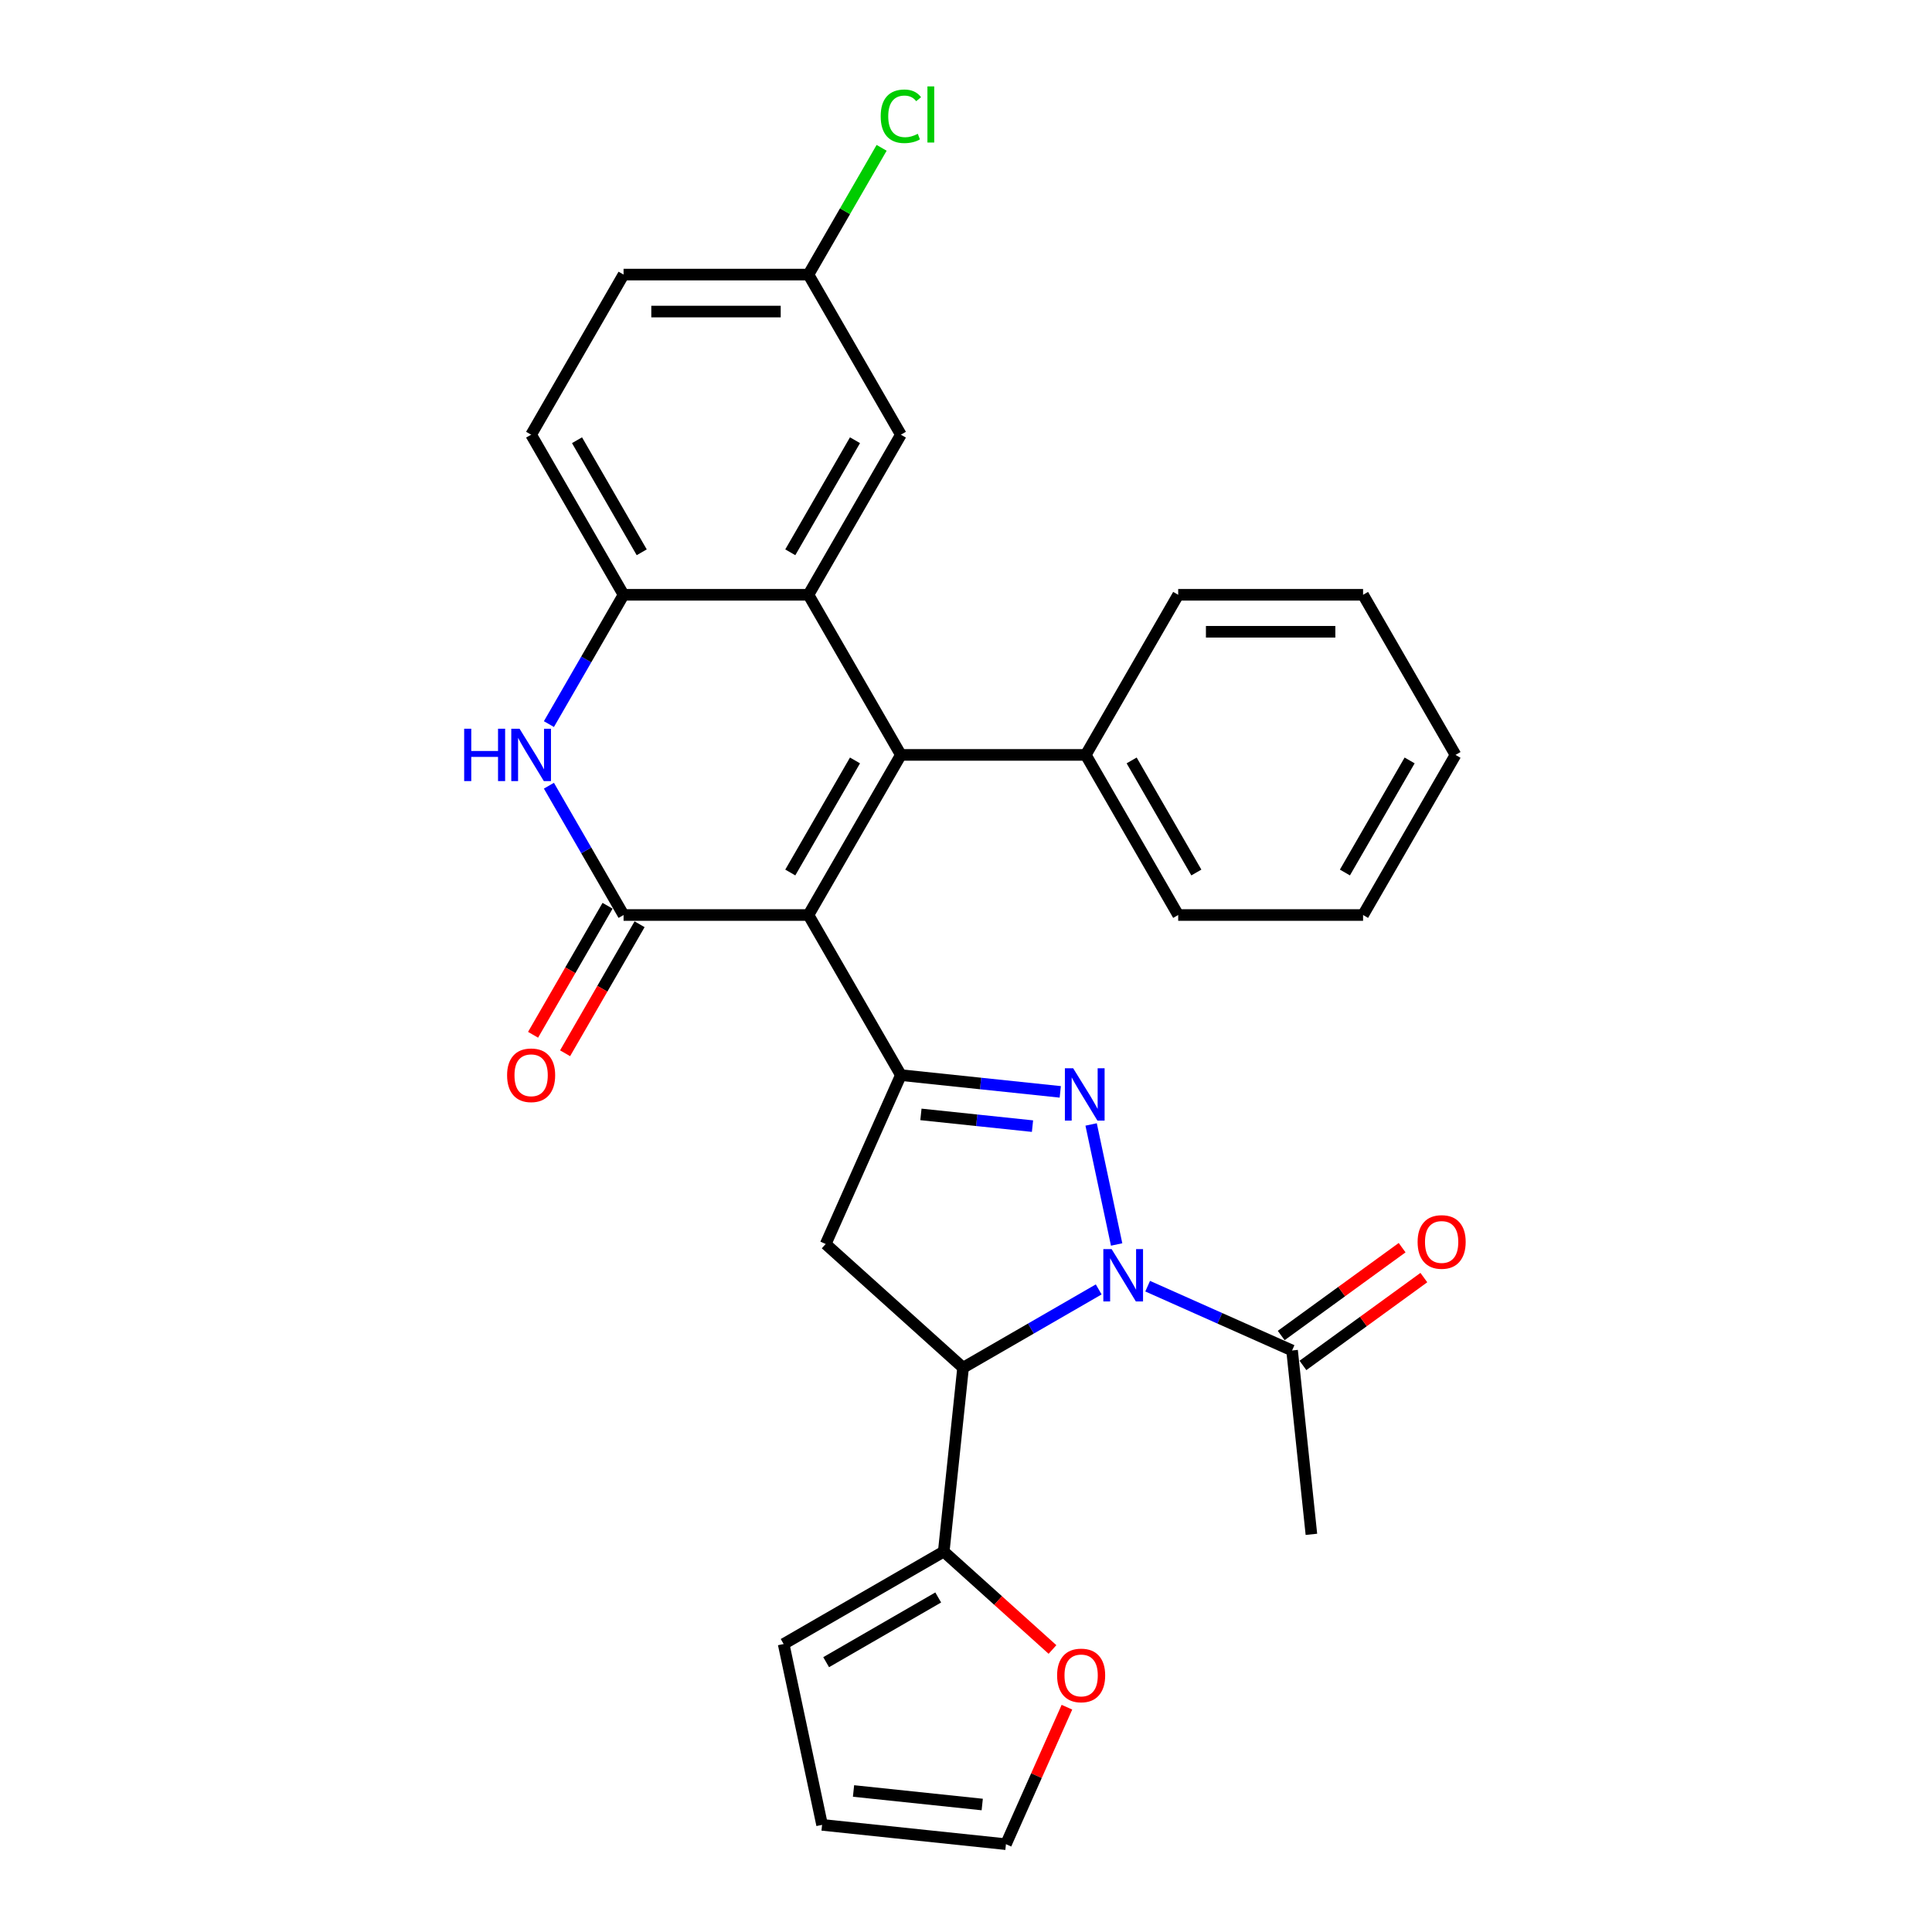 <?xml version='1.0' encoding='iso-8859-1'?>
<svg version='1.1' baseProfile='full'
              xmlns='http://www.w3.org/2000/svg'
                      xmlns:rdkit='http://www.rdkit.org/xml'
                      xmlns:xlink='http://www.w3.org/1999/xlink'
                  xml:space='preserve'
width='1000px' height='1000px' viewBox='0 0 1000 1000'>
<!-- END OF HEADER -->
<rect style='opacity:1.0;fill:#FFFFFF;stroke:none' width='1000' height='1000' x='0' y='0'> </rect>
<path class='bond-2' d='M 418.449,473.609 L 466.295,390.737' style='fill:none;fill-rule:evenodd;stroke:#000000;stroke-width:6px;stroke-linecap:butt;stroke-linejoin:miter;stroke-opacity:1' />
<path class='bond-2' d='M 409.052,451.609 L 442.544,393.599' style='fill:none;fill-rule:evenodd;stroke:#000000;stroke-width:6px;stroke-linecap:butt;stroke-linejoin:miter;stroke-opacity:1' />
<path class='bond-3' d='M 418.449,473.609 L 466.295,556.48' style='fill:none;fill-rule:evenodd;stroke:#000000;stroke-width:6px;stroke-linecap:butt;stroke-linejoin:miter;stroke-opacity:1' />
<path class='bond-4' d='M 418.449,473.609 L 322.757,473.609' style='fill:none;fill-rule:evenodd;stroke:#000000;stroke-width:6px;stroke-linecap:butt;stroke-linejoin:miter;stroke-opacity:1' />
<path class='bond-0' d='M 577.969,644.141 L 564.764,582.017' style='fill:none;fill-rule:evenodd;stroke:#0000FF;stroke-width:6px;stroke-linecap:butt;stroke-linejoin:miter;stroke-opacity:1' />
<path class='bond-10' d='M 594.027,665.724 L 631.402,682.364' style='fill:none;fill-rule:evenodd;stroke:#0000FF;stroke-width:6px;stroke-linecap:butt;stroke-linejoin:miter;stroke-opacity:1' />
<path class='bond-10' d='M 631.402,682.364 L 668.777,699.004' style='fill:none;fill-rule:evenodd;stroke:#000000;stroke-width:6px;stroke-linecap:butt;stroke-linejoin:miter;stroke-opacity:1' />
<path class='bond-31' d='M 568.688,667.398 L 533.587,687.663' style='fill:none;fill-rule:evenodd;stroke:#0000FF;stroke-width:6px;stroke-linecap:butt;stroke-linejoin:miter;stroke-opacity:1' />
<path class='bond-31' d='M 533.587,687.663 L 498.486,707.929' style='fill:none;fill-rule:evenodd;stroke:#000000;stroke-width:6px;stroke-linecap:butt;stroke-linejoin:miter;stroke-opacity:1' />
<path class='bond-1' d='M 548.793,565.151 L 507.544,560.815' style='fill:none;fill-rule:evenodd;stroke:#0000FF;stroke-width:6px;stroke-linecap:butt;stroke-linejoin:miter;stroke-opacity:1' />
<path class='bond-1' d='M 507.544,560.815 L 466.295,556.48' style='fill:none;fill-rule:evenodd;stroke:#000000;stroke-width:6px;stroke-linecap:butt;stroke-linejoin:miter;stroke-opacity:1' />
<path class='bond-1' d='M 534.418,582.884 L 505.543,579.849' style='fill:none;fill-rule:evenodd;stroke:#0000FF;stroke-width:6px;stroke-linecap:butt;stroke-linejoin:miter;stroke-opacity:1' />
<path class='bond-1' d='M 505.543,579.849 L 476.669,576.814' style='fill:none;fill-rule:evenodd;stroke:#000000;stroke-width:6px;stroke-linecap:butt;stroke-linejoin:miter;stroke-opacity:1' />
<path class='bond-6' d='M 466.295,390.737 L 418.449,307.866' style='fill:none;fill-rule:evenodd;stroke:#000000;stroke-width:6px;stroke-linecap:butt;stroke-linejoin:miter;stroke-opacity:1' />
<path class='bond-12' d='M 466.295,390.737 L 561.987,390.737' style='fill:none;fill-rule:evenodd;stroke:#000000;stroke-width:6px;stroke-linecap:butt;stroke-linejoin:miter;stroke-opacity:1' />
<path class='bond-8' d='M 466.295,556.48 L 427.374,643.899' style='fill:none;fill-rule:evenodd;stroke:#000000;stroke-width:6px;stroke-linecap:butt;stroke-linejoin:miter;stroke-opacity:1' />
<path class='bond-7' d='M 322.757,473.609 L 303.437,440.144' style='fill:none;fill-rule:evenodd;stroke:#000000;stroke-width:6px;stroke-linecap:butt;stroke-linejoin:miter;stroke-opacity:1' />
<path class='bond-7' d='M 303.437,440.144 L 284.116,406.679' style='fill:none;fill-rule:evenodd;stroke:#0000FF;stroke-width:6px;stroke-linecap:butt;stroke-linejoin:miter;stroke-opacity:1' />
<path class='bond-14' d='M 314.47,468.824 L 295.194,502.212' style='fill:none;fill-rule:evenodd;stroke:#000000;stroke-width:6px;stroke-linecap:butt;stroke-linejoin:miter;stroke-opacity:1' />
<path class='bond-14' d='M 295.194,502.212 L 275.917,535.6' style='fill:none;fill-rule:evenodd;stroke:#FF0000;stroke-width:6px;stroke-linecap:butt;stroke-linejoin:miter;stroke-opacity:1' />
<path class='bond-14' d='M 331.045,478.393 L 311.768,511.781' style='fill:none;fill-rule:evenodd;stroke:#000000;stroke-width:6px;stroke-linecap:butt;stroke-linejoin:miter;stroke-opacity:1' />
<path class='bond-14' d='M 311.768,511.781 L 292.491,545.169' style='fill:none;fill-rule:evenodd;stroke:#FF0000;stroke-width:6px;stroke-linecap:butt;stroke-linejoin:miter;stroke-opacity:1' />
<path class='bond-5' d='M 498.486,707.929 L 427.374,643.899' style='fill:none;fill-rule:evenodd;stroke:#000000;stroke-width:6px;stroke-linecap:butt;stroke-linejoin:miter;stroke-opacity:1' />
<path class='bond-11' d='M 498.486,707.929 L 488.484,803.096' style='fill:none;fill-rule:evenodd;stroke:#000000;stroke-width:6px;stroke-linecap:butt;stroke-linejoin:miter;stroke-opacity:1' />
<path class='bond-13' d='M 418.449,307.866 L 466.295,224.994' style='fill:none;fill-rule:evenodd;stroke:#000000;stroke-width:6px;stroke-linecap:butt;stroke-linejoin:miter;stroke-opacity:1' />
<path class='bond-13' d='M 409.052,285.866 L 442.544,227.856' style='fill:none;fill-rule:evenodd;stroke:#000000;stroke-width:6px;stroke-linecap:butt;stroke-linejoin:miter;stroke-opacity:1' />
<path class='bond-30' d='M 418.449,307.866 L 322.757,307.866' style='fill:none;fill-rule:evenodd;stroke:#000000;stroke-width:6px;stroke-linecap:butt;stroke-linejoin:miter;stroke-opacity:1' />
<path class='bond-9' d='M 284.116,374.795 L 303.437,341.33' style='fill:none;fill-rule:evenodd;stroke:#0000FF;stroke-width:6px;stroke-linecap:butt;stroke-linejoin:miter;stroke-opacity:1' />
<path class='bond-9' d='M 303.437,341.33 L 322.757,307.866' style='fill:none;fill-rule:evenodd;stroke:#000000;stroke-width:6px;stroke-linecap:butt;stroke-linejoin:miter;stroke-opacity:1' />
<path class='bond-19' d='M 322.757,307.866 L 274.912,224.994' style='fill:none;fill-rule:evenodd;stroke:#000000;stroke-width:6px;stroke-linecap:butt;stroke-linejoin:miter;stroke-opacity:1' />
<path class='bond-19' d='M 332.155,285.866 L 298.663,227.856' style='fill:none;fill-rule:evenodd;stroke:#000000;stroke-width:6px;stroke-linecap:butt;stroke-linejoin:miter;stroke-opacity:1' />
<path class='bond-17' d='M 674.401,706.746 L 705.693,684.011' style='fill:none;fill-rule:evenodd;stroke:#000000;stroke-width:6px;stroke-linecap:butt;stroke-linejoin:miter;stroke-opacity:1' />
<path class='bond-17' d='M 705.693,684.011 L 736.985,661.276' style='fill:none;fill-rule:evenodd;stroke:#FF0000;stroke-width:6px;stroke-linecap:butt;stroke-linejoin:miter;stroke-opacity:1' />
<path class='bond-17' d='M 663.152,691.263 L 694.444,668.528' style='fill:none;fill-rule:evenodd;stroke:#000000;stroke-width:6px;stroke-linecap:butt;stroke-linejoin:miter;stroke-opacity:1' />
<path class='bond-17' d='M 694.444,668.528 L 725.736,645.793' style='fill:none;fill-rule:evenodd;stroke:#FF0000;stroke-width:6px;stroke-linecap:butt;stroke-linejoin:miter;stroke-opacity:1' />
<path class='bond-24' d='M 668.777,699.004 L 678.779,794.172' style='fill:none;fill-rule:evenodd;stroke:#000000;stroke-width:6px;stroke-linecap:butt;stroke-linejoin:miter;stroke-opacity:1' />
<path class='bond-15' d='M 488.484,803.096 L 516.624,828.434' style='fill:none;fill-rule:evenodd;stroke:#000000;stroke-width:6px;stroke-linecap:butt;stroke-linejoin:miter;stroke-opacity:1' />
<path class='bond-15' d='M 516.624,828.434 L 544.764,853.772' style='fill:none;fill-rule:evenodd;stroke:#FF0000;stroke-width:6px;stroke-linecap:butt;stroke-linejoin:miter;stroke-opacity:1' />
<path class='bond-16' d='M 488.484,803.096 L 405.612,850.942' style='fill:none;fill-rule:evenodd;stroke:#000000;stroke-width:6px;stroke-linecap:butt;stroke-linejoin:miter;stroke-opacity:1' />
<path class='bond-16' d='M 485.622,826.848 L 427.612,860.34' style='fill:none;fill-rule:evenodd;stroke:#000000;stroke-width:6px;stroke-linecap:butt;stroke-linejoin:miter;stroke-opacity:1' />
<path class='bond-25' d='M 561.987,390.737 L 609.832,473.609' style='fill:none;fill-rule:evenodd;stroke:#000000;stroke-width:6px;stroke-linecap:butt;stroke-linejoin:miter;stroke-opacity:1' />
<path class='bond-25' d='M 585.738,393.599 L 619.23,451.609' style='fill:none;fill-rule:evenodd;stroke:#000000;stroke-width:6px;stroke-linecap:butt;stroke-linejoin:miter;stroke-opacity:1' />
<path class='bond-26' d='M 561.987,390.737 L 609.832,307.866' style='fill:none;fill-rule:evenodd;stroke:#000000;stroke-width:6px;stroke-linecap:butt;stroke-linejoin:miter;stroke-opacity:1' />
<path class='bond-21' d='M 466.295,224.994 L 418.449,142.123' style='fill:none;fill-rule:evenodd;stroke:#000000;stroke-width:6px;stroke-linecap:butt;stroke-linejoin:miter;stroke-opacity:1' />
<path class='bond-18' d='M 552.243,883.643 L 536.459,919.094' style='fill:none;fill-rule:evenodd;stroke:#FF0000;stroke-width:6px;stroke-linecap:butt;stroke-linejoin:miter;stroke-opacity:1' />
<path class='bond-18' d='M 536.459,919.094 L 520.675,954.545' style='fill:none;fill-rule:evenodd;stroke:#000000;stroke-width:6px;stroke-linecap:butt;stroke-linejoin:miter;stroke-opacity:1' />
<path class='bond-20' d='M 405.612,850.942 L 425.508,944.543' style='fill:none;fill-rule:evenodd;stroke:#000000;stroke-width:6px;stroke-linecap:butt;stroke-linejoin:miter;stroke-opacity:1' />
<path class='bond-34' d='M 520.675,954.545 L 425.508,944.543' style='fill:none;fill-rule:evenodd;stroke:#000000;stroke-width:6px;stroke-linecap:butt;stroke-linejoin:miter;stroke-opacity:1' />
<path class='bond-34' d='M 508.401,934.012 L 441.784,927.01' style='fill:none;fill-rule:evenodd;stroke:#000000;stroke-width:6px;stroke-linecap:butt;stroke-linejoin:miter;stroke-opacity:1' />
<path class='bond-22' d='M 274.912,224.994 L 322.757,142.123' style='fill:none;fill-rule:evenodd;stroke:#000000;stroke-width:6px;stroke-linecap:butt;stroke-linejoin:miter;stroke-opacity:1' />
<path class='bond-23' d='M 418.449,142.123 L 437.389,109.319' style='fill:none;fill-rule:evenodd;stroke:#000000;stroke-width:6px;stroke-linecap:butt;stroke-linejoin:miter;stroke-opacity:1' />
<path class='bond-23' d='M 437.389,109.319 L 456.328,76.514' style='fill:none;fill-rule:evenodd;stroke:#00CC00;stroke-width:6px;stroke-linecap:butt;stroke-linejoin:miter;stroke-opacity:1' />
<path class='bond-32' d='M 418.449,142.123 L 322.757,142.123' style='fill:none;fill-rule:evenodd;stroke:#000000;stroke-width:6px;stroke-linecap:butt;stroke-linejoin:miter;stroke-opacity:1' />
<path class='bond-32' d='M 404.095,161.261 L 337.111,161.261' style='fill:none;fill-rule:evenodd;stroke:#000000;stroke-width:6px;stroke-linecap:butt;stroke-linejoin:miter;stroke-opacity:1' />
<path class='bond-28' d='M 609.832,473.609 L 705.524,473.609' style='fill:none;fill-rule:evenodd;stroke:#000000;stroke-width:6px;stroke-linecap:butt;stroke-linejoin:miter;stroke-opacity:1' />
<path class='bond-27' d='M 609.832,307.866 L 705.524,307.866' style='fill:none;fill-rule:evenodd;stroke:#000000;stroke-width:6px;stroke-linecap:butt;stroke-linejoin:miter;stroke-opacity:1' />
<path class='bond-27' d='M 624.186,327.004 L 691.17,327.004' style='fill:none;fill-rule:evenodd;stroke:#000000;stroke-width:6px;stroke-linecap:butt;stroke-linejoin:miter;stroke-opacity:1' />
<path class='bond-29' d='M 705.524,307.866 L 753.37,390.737' style='fill:none;fill-rule:evenodd;stroke:#000000;stroke-width:6px;stroke-linecap:butt;stroke-linejoin:miter;stroke-opacity:1' />
<path class='bond-33' d='M 705.524,473.609 L 753.37,390.737' style='fill:none;fill-rule:evenodd;stroke:#000000;stroke-width:6px;stroke-linecap:butt;stroke-linejoin:miter;stroke-opacity:1' />
<path class='bond-33' d='M 696.127,451.609 L 729.619,393.599' style='fill:none;fill-rule:evenodd;stroke:#000000;stroke-width:6px;stroke-linecap:butt;stroke-linejoin:miter;stroke-opacity:1' />
<path  class='atom-1' d='M 575.368 646.533
L 584.248 660.887
Q 585.128 662.303, 586.544 664.868
Q 587.961 667.432, 588.037 667.585
L 588.037 646.533
L 591.635 646.533
L 591.635 673.633
L 587.922 673.633
L 578.391 657.94
Q 577.281 656.102, 576.095 653.997
Q 574.946 651.892, 574.602 651.241
L 574.602 673.633
L 571.081 673.633
L 571.081 646.533
L 575.368 646.533
' fill='#0000FF'/>
<path  class='atom-2' d='M 555.472 552.933
L 564.352 567.286
Q 565.233 568.703, 566.649 571.267
Q 568.065 573.832, 568.142 573.985
L 568.142 552.933
L 571.74 552.933
L 571.74 580.033
L 568.027 580.033
L 558.496 564.339
Q 557.386 562.502, 556.199 560.397
Q 555.051 558.291, 554.707 557.641
L 554.707 580.033
L 551.185 580.033
L 551.185 552.933
L 555.472 552.933
' fill='#0000FF'/>
<path  class='atom-8' d='M 240.252 377.187
L 243.927 377.187
L 243.927 388.709
L 257.783 388.709
L 257.783 377.187
L 261.457 377.187
L 261.457 404.287
L 257.783 404.287
L 257.783 391.771
L 243.927 391.771
L 243.927 404.287
L 240.252 404.287
L 240.252 377.187
' fill='#0000FF'/>
<path  class='atom-8' d='M 268.921 377.187
L 277.801 391.541
Q 278.682 392.957, 280.098 395.522
Q 281.514 398.086, 281.591 398.239
L 281.591 377.187
L 285.189 377.187
L 285.189 404.287
L 281.476 404.287
L 271.945 388.594
Q 270.835 386.756, 269.648 384.651
Q 268.5 382.546, 268.156 381.895
L 268.156 404.287
L 264.634 404.287
L 264.634 377.187
L 268.921 377.187
' fill='#0000FF'/>
<path  class='atom-15' d='M 262.472 556.557
Q 262.472 550.05, 265.687 546.413
Q 268.902 542.777, 274.912 542.777
Q 280.921 542.777, 284.136 546.413
Q 287.351 550.05, 287.351 556.557
Q 287.351 563.14, 284.098 566.891
Q 280.844 570.604, 274.912 570.604
Q 268.94 570.604, 265.687 566.891
Q 262.472 563.178, 262.472 556.557
M 274.912 567.542
Q 279.045 567.542, 281.265 564.786
Q 283.524 561.992, 283.524 556.557
Q 283.524 551.236, 281.265 548.557
Q 279.045 545.839, 274.912 545.839
Q 270.778 545.839, 268.519 548.519
Q 266.299 551.198, 266.299 556.557
Q 266.299 562.03, 268.519 564.786
Q 270.778 567.542, 274.912 567.542
' fill='#FF0000'/>
<path  class='atom-16' d='M 547.157 867.203
Q 547.157 860.696, 550.372 857.06
Q 553.587 853.424, 559.597 853.424
Q 565.606 853.424, 568.821 857.06
Q 572.037 860.696, 572.037 867.203
Q 572.037 873.787, 568.783 877.538
Q 565.53 881.251, 559.597 881.251
Q 553.626 881.251, 550.372 877.538
Q 547.157 873.825, 547.157 867.203
M 559.597 878.189
Q 563.731 878.189, 565.951 875.433
Q 568.209 872.639, 568.209 867.203
Q 568.209 861.883, 565.951 859.203
Q 563.731 856.486, 559.597 856.486
Q 555.463 856.486, 553.204 859.165
Q 550.984 861.845, 550.984 867.203
Q 550.984 872.677, 553.204 875.433
Q 555.463 878.189, 559.597 878.189
' fill='#FF0000'/>
<path  class='atom-18' d='M 733.753 642.835
Q 733.753 636.328, 736.968 632.692
Q 740.183 629.055, 746.193 629.055
Q 752.202 629.055, 755.417 632.692
Q 758.633 636.328, 758.633 642.835
Q 758.633 649.418, 755.379 653.17
Q 752.126 656.882, 746.193 656.882
Q 740.222 656.882, 736.968 653.17
Q 733.753 649.457, 733.753 642.835
M 746.193 653.82
Q 750.327 653.82, 752.547 651.064
Q 754.805 648.27, 754.805 642.835
Q 754.805 637.514, 752.547 634.835
Q 750.327 632.117, 746.193 632.117
Q 742.059 632.117, 739.801 634.797
Q 737.581 637.476, 737.581 642.835
Q 737.581 648.308, 739.801 651.064
Q 742.059 653.82, 746.193 653.82
' fill='#FF0000'/>
<path  class='atom-24' d='M 455.845 60.189
Q 455.845 53.453, 458.984 49.931
Q 462.161 46.371, 468.17 46.371
Q 473.759 46.371, 476.744 50.314
L 474.218 52.381
Q 472.036 49.51, 468.17 49.51
Q 464.075 49.51, 461.893 52.266
Q 459.75 54.984, 459.75 60.189
Q 459.75 65.548, 461.97 68.304
Q 464.228 71.06, 468.592 71.06
Q 471.577 71.06, 475.06 69.261
L 476.132 72.132
Q 474.716 73.05, 472.572 73.586
Q 470.429 74.122, 468.056 74.122
Q 462.161 74.122, 458.984 70.524
Q 455.845 66.926, 455.845 60.189
' fill='#00CC00'/>
<path  class='atom-24' d='M 480.036 44.725
L 483.558 44.725
L 483.558 73.777
L 480.036 73.777
L 480.036 44.725
' fill='#00CC00'/>
</svg>
